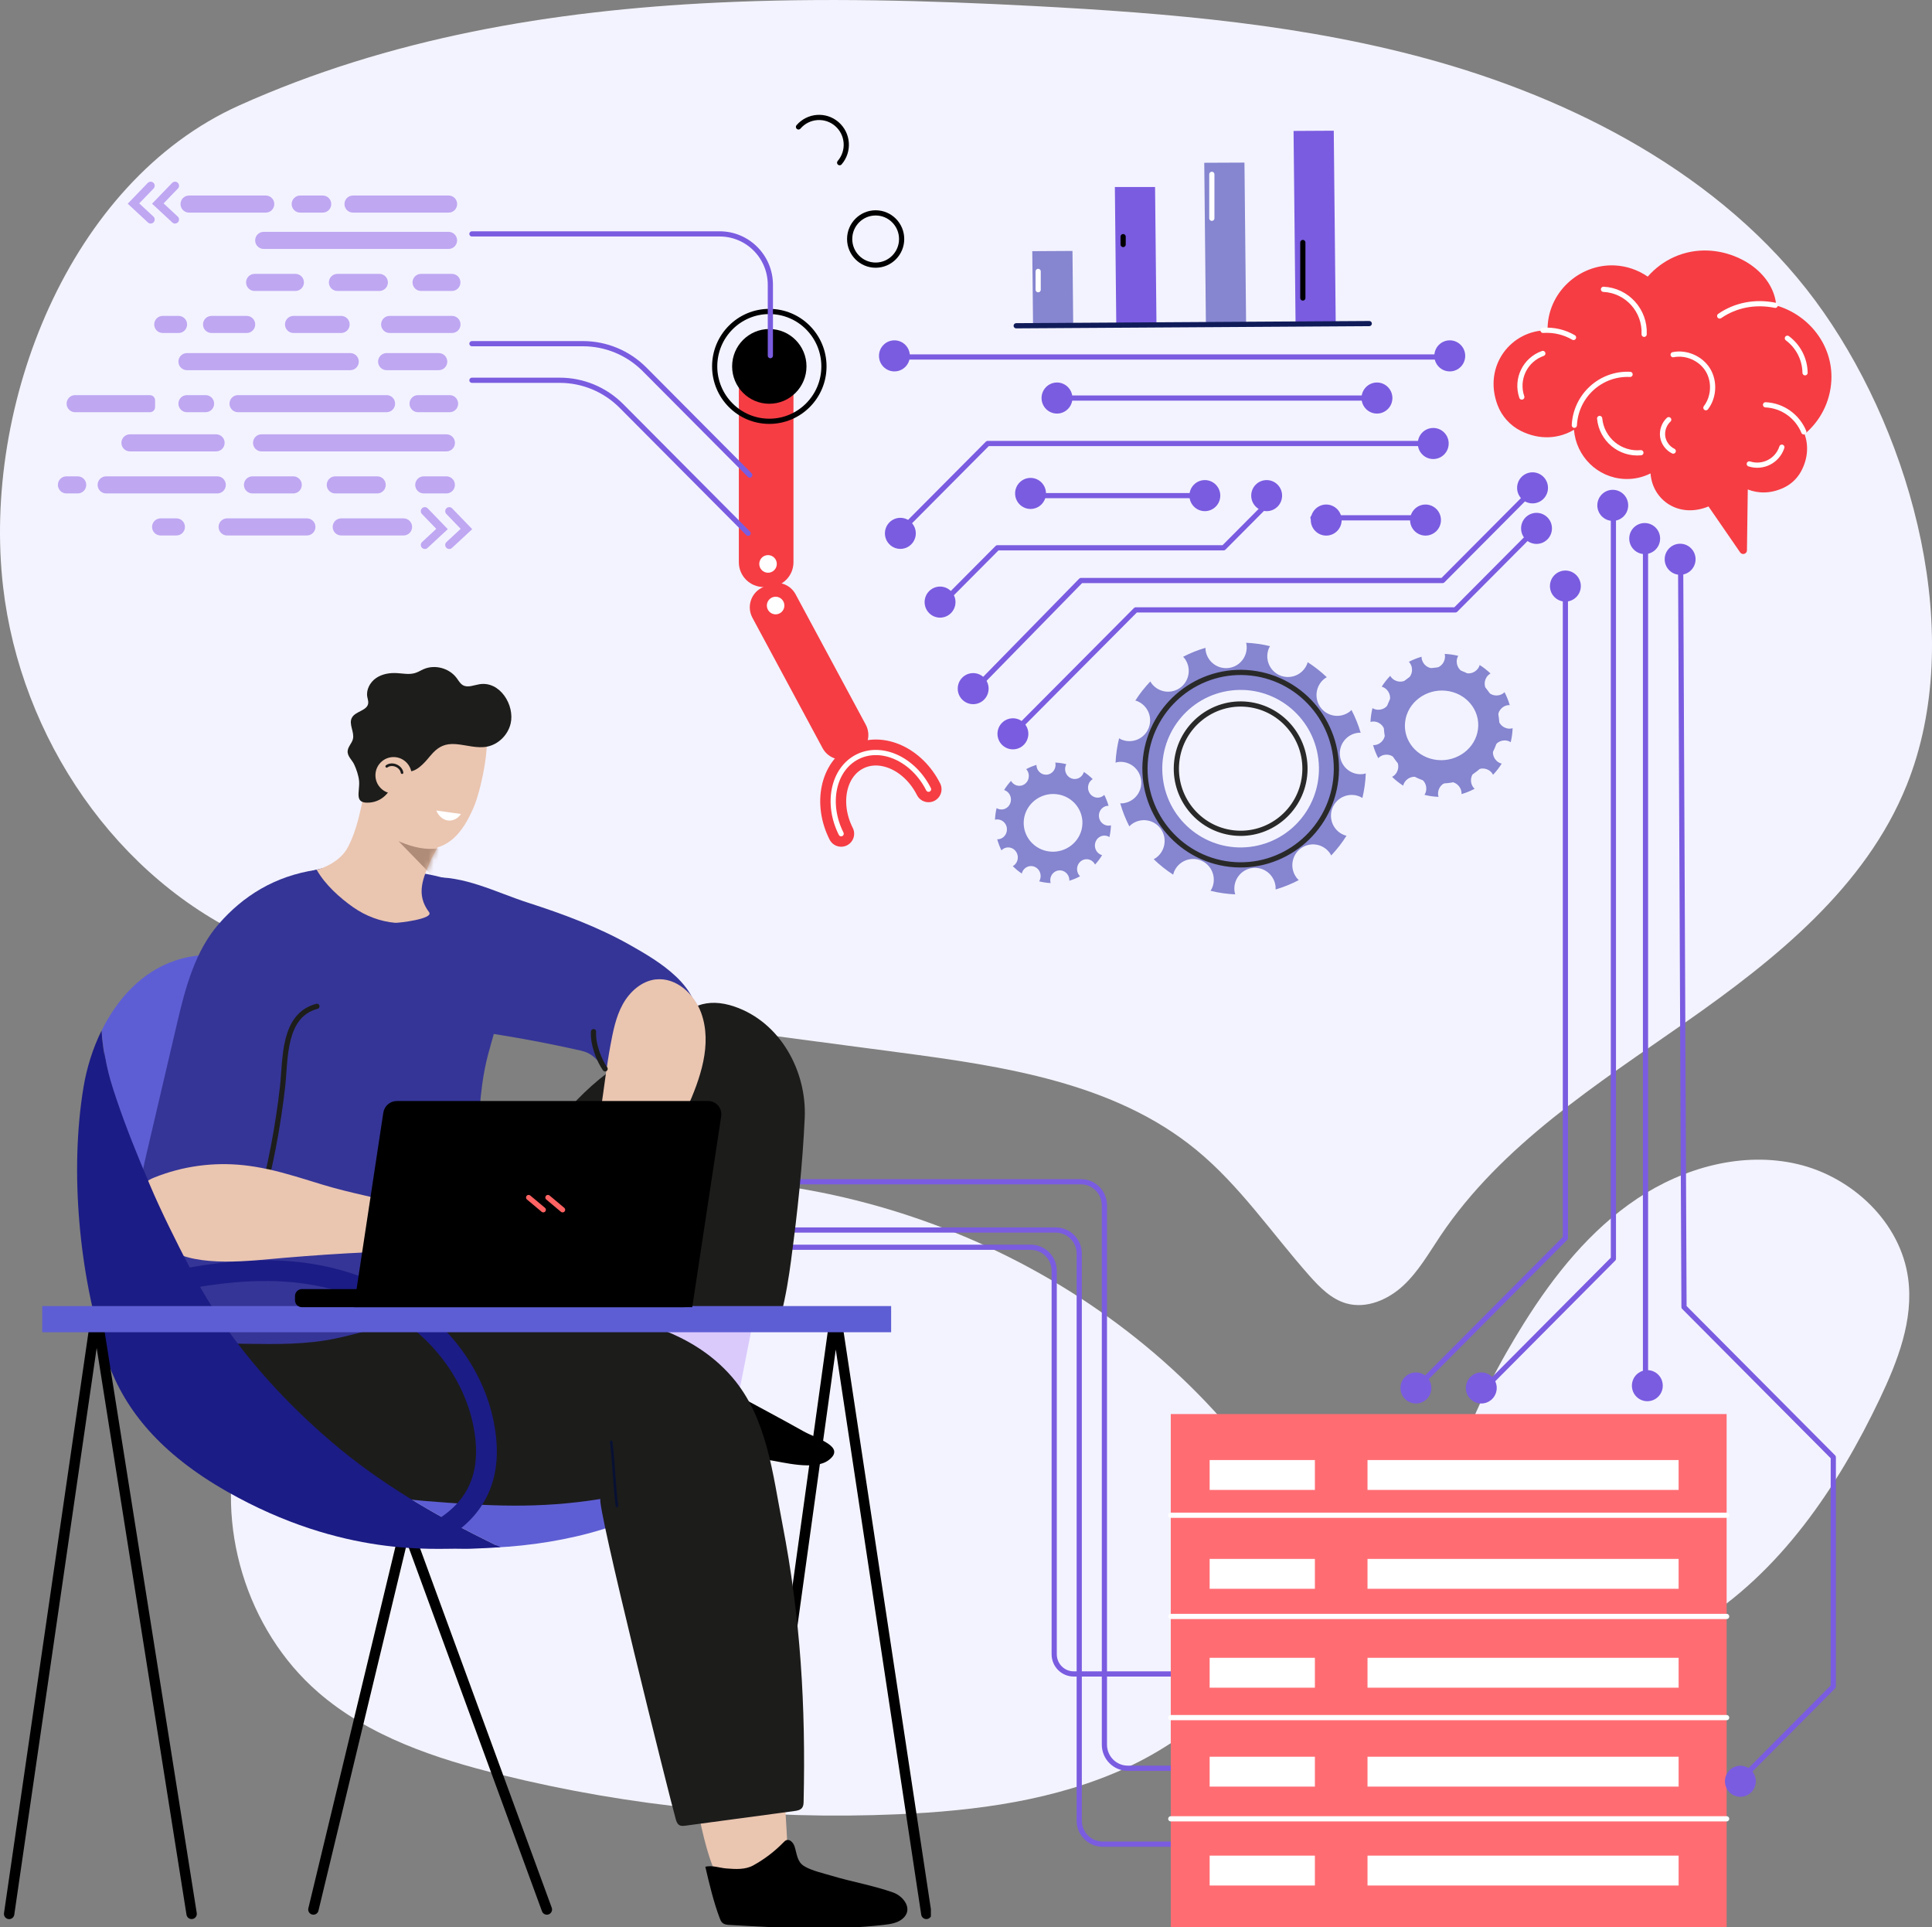 <svg width="372" height="371" viewBox="0 0 372 371" fill="none" xmlns="http://www.w3.org/2000/svg">
<rect x="0" y="0" width="372" height="371" fill="#808080" stroke="none"/>
<g clip-path="url(#clip0_319_914)">
<path d="M236.669 274.851C205.332 238.354 154.136 220.264 106.976 229.032C93.722 231.495 80.661 236.006 69.614 243.763C58.559 251.519 49.614 262.741 46.078 275.818C41.285 293.521 47.424 313.74 61.224 325.744C71.057 334.292 83.845 338.54 96.475 341.653C121.4 347.809 147.205 350.377 172.852 349.26C187.979 348.601 203.327 346.587 217.074 340.22C229.774 334.345 241.665 323.589 248.059 310.926C254.62 297.919 245.078 284.63 236.678 274.842L236.669 274.851Z" fill="#F3F3FF"/>
<path d="M293.477 254.659C299.247 245.451 306.213 236.763 315.236 230.747C324.26 224.732 335.58 221.619 346.125 224.099C356.67 226.579 365.967 235.329 367.409 246.12C368.482 254.105 365.395 262.029 361.939 269.293C353.812 286.363 342.748 302.729 326.714 312.658C313.961 320.555 286.934 328.69 279.634 309.73C272.932 292.308 284.515 268.959 293.468 254.668L293.477 254.659Z" fill="#F3F3FF"/>
<path d="M137.952 0.51C158.243 -0.466 178.727 0.088 198.912 1.152C225.209 2.533 251.674 4.705 277.004 11.934C305.456 20.06 333.873 35.327 351.173 60.172C368.227 84.655 378.694 122.445 367.11 151.193C359.23 170.752 341.895 184.656 324.665 196.713C307.435 208.77 289.097 220.405 277.356 237.897C275.131 241.213 273.125 244.757 270.205 247.474C267.285 250.192 263.143 251.986 259.299 250.931C256.353 250.121 254.093 247.809 252.061 245.513C244.866 237.378 238.701 228.215 230.31 221.337C214.541 208.401 193.212 205.253 173.028 202.588C150.283 199.58 127.539 196.564 104.795 193.556C86.844 191.181 65.63 188.376 49.007 181.059C22.393 169.327 3.932 141.951 0.59 112.92C-3.421 78.094 13.167 35.099 46.034 20.306C74.918 7.317 106.193 2.032 137.952 0.51Z" fill="#F3F3FF"/>
<path d="M228.507 355.012H212.315C209.826 355.012 207.803 352.98 207.803 350.474V241.327C207.803 238.82 205.781 236.789 203.292 236.789H139.087" stroke="#7A5CE0" stroke-linecap="round" stroke-linejoin="round"/>
<path d="M233.353 340.396H217.161C214.672 340.396 212.649 338.364 212.649 335.858V232.031C212.649 229.525 210.626 227.493 208.137 227.493H143.933" stroke="#7A5CE0" stroke-linecap="round" stroke-linejoin="round"/>
<path d="M228.067 322.244H206.748C204.663 322.244 202.983 320.547 202.983 318.453V244.642C202.983 242.136 200.961 240.104 198.472 240.104H119.72" stroke="#7A5CE0" stroke-linecap="round" stroke-linejoin="round"/>
<path d="M273.731 126.419C272.87 126.674 272.052 127 271.269 127.404C271.322 127.466 271.383 127.519 271.427 127.58C272.183 128.583 271.981 130.007 270.987 130.764C269.993 131.52 268.569 131.318 267.821 130.315C267.768 130.245 267.733 130.166 267.689 130.095C267.073 130.737 266.519 131.441 266.044 132.188C266.124 132.215 266.203 132.232 266.282 132.268C267.434 132.76 267.971 134.088 267.487 135.249C267.003 136.401 265.675 136.946 264.523 136.454C264.435 136.418 264.356 136.366 264.268 136.313C264.057 137.175 263.925 138.063 263.881 138.978C263.969 138.951 264.057 138.925 264.154 138.916C265.394 138.758 266.519 139.646 266.678 140.895C266.827 142.144 265.948 143.278 264.708 143.428C264.602 143.445 264.497 143.436 264.382 143.428C264.628 144.316 264.971 145.16 265.376 145.952C265.455 145.872 265.526 145.802 265.614 145.732C266.607 144.975 268.032 145.178 268.78 146.18C269.536 147.183 269.334 148.608 268.34 149.364C268.243 149.434 268.147 149.487 268.041 149.549C268.692 150.182 269.413 150.753 270.178 151.246C270.205 151.131 270.231 151.026 270.284 150.912C270.767 149.76 272.096 149.214 273.248 149.707C274.4 150.199 274.936 151.527 274.453 152.688C274.4 152.802 274.338 152.908 274.277 153.014C275.156 153.233 276.053 153.365 276.986 153.4C276.95 153.286 276.924 153.172 276.906 153.049C276.757 151.8 277.636 150.665 278.877 150.516C280.117 150.358 281.243 151.246 281.401 152.495C281.418 152.618 281.418 152.75 281.401 152.873C282.289 152.618 283.142 152.266 283.934 151.844C283.846 151.765 283.767 151.677 283.688 151.58C282.931 150.577 283.133 149.153 284.127 148.396C285.121 147.64 286.546 147.842 287.294 148.845C287.364 148.942 287.425 149.047 287.478 149.153C288.103 148.493 288.666 147.772 289.149 146.998C289.044 146.972 288.938 146.945 288.833 146.901C287.681 146.409 287.144 145.081 287.628 143.92C288.112 142.768 289.44 142.223 290.592 142.715C290.697 142.759 290.794 142.821 290.882 142.874C291.093 142.003 291.216 141.106 291.251 140.182C291.155 140.209 291.058 140.235 290.952 140.253C289.712 140.411 288.586 139.523 288.428 138.274C288.279 137.025 289.158 135.891 290.398 135.741C290.495 135.733 290.601 135.741 290.697 135.741C290.442 134.871 290.099 134.035 289.695 133.244C289.633 133.305 289.572 133.376 289.492 133.428C288.499 134.185 287.074 133.982 286.326 132.98C285.57 131.977 285.772 130.553 286.766 129.796C286.836 129.744 286.915 129.7 286.995 129.656C286.352 129.04 285.649 128.495 284.901 128.011C284.875 128.09 284.857 128.169 284.831 128.249C284.347 129.401 283.019 129.946 281.867 129.453C280.715 128.961 280.178 127.633 280.662 126.472C280.697 126.393 280.741 126.323 280.785 126.252C279.932 126.05 279.061 125.918 278.164 125.883C278.182 125.962 278.208 126.032 278.217 126.111C278.366 127.36 277.487 128.495 276.247 128.644C275.007 128.803 273.881 127.914 273.723 126.666C273.714 126.578 273.723 126.498 273.723 126.419H273.731ZM276.432 130.447C281.48 129.823 286.089 133.428 286.713 138.503C287.338 143.577 283.749 148.203 278.701 148.836C273.652 149.461 269.044 145.855 268.419 140.781C267.795 135.706 271.383 131.08 276.432 130.447Z" fill="#8585D0"/>
<path d="M276.335 150.744C282.43 151.43 287.936 147.007 288.622 140.877C289.308 134.756 284.901 129.216 278.806 128.53C272.711 127.844 267.206 132.267 266.52 138.388C265.834 144.509 270.24 150.05 276.335 150.736V150.744ZM270.557 138.925C271.005 135.249 274.523 132.575 278.393 132.971C282.263 133.367 285.042 136.673 284.585 140.35C284.136 144.026 280.618 146.699 276.748 146.303C272.879 145.908 270.099 142.601 270.557 138.925Z" fill="#8585D0"/>
<path d="M199.597 147.236C198.894 147.447 198.225 147.719 197.592 148.062C197.636 148.115 197.68 148.159 197.724 148.212C198.34 149.056 198.181 150.261 197.372 150.894C196.563 151.527 195.402 151.36 194.786 150.507C194.742 150.446 194.716 150.384 194.672 150.322C194.171 150.868 193.722 151.457 193.335 152.09C193.397 152.108 193.467 152.125 193.529 152.152C194.47 152.565 194.91 153.691 194.514 154.667C194.118 155.643 193.036 156.092 192.095 155.678C192.025 155.643 191.954 155.599 191.893 155.564C191.717 156.294 191.611 157.041 191.585 157.806C191.655 157.789 191.734 157.763 191.814 157.754C192.825 157.631 193.749 158.378 193.872 159.425C193.995 160.471 193.282 161.43 192.271 161.562C192.183 161.57 192.095 161.562 192.007 161.562C192.218 162.309 192.491 163.022 192.825 163.699C192.887 163.637 192.948 163.567 193.019 163.514C193.828 162.881 194.989 163.048 195.604 163.901C196.22 164.745 196.062 165.95 195.253 166.583C195.173 166.645 195.094 166.689 195.006 166.733C195.543 167.269 196.123 167.753 196.748 168.166C196.774 168.07 196.792 167.982 196.827 167.885C197.223 166.909 198.304 166.46 199.246 166.873C200.187 167.287 200.626 168.413 200.231 169.389C200.187 169.485 200.143 169.573 200.09 169.661C200.802 169.846 201.541 169.96 202.297 169.995C202.271 169.899 202.245 169.802 202.236 169.696C202.104 168.641 202.825 167.691 203.837 167.559C204.848 167.436 205.772 168.184 205.895 169.23C205.903 169.336 205.903 169.441 205.895 169.547C206.616 169.327 207.311 169.046 207.962 168.685C207.891 168.615 207.821 168.544 207.759 168.465C207.144 167.621 207.302 166.416 208.111 165.783C208.92 165.15 210.081 165.317 210.697 166.17C210.758 166.249 210.802 166.346 210.846 166.434C211.356 165.88 211.814 165.273 212.21 164.622C212.122 164.596 212.034 164.578 211.946 164.534C211.005 164.121 210.565 162.995 210.961 162.019C211.356 161.043 212.438 160.594 213.379 161.008C213.467 161.043 213.538 161.096 213.617 161.148C213.784 160.41 213.889 159.653 213.907 158.879C213.828 158.897 213.749 158.923 213.661 158.932C212.649 159.055 211.726 158.308 211.603 157.261C211.471 156.206 212.192 155.256 213.203 155.124C213.283 155.115 213.371 155.124 213.45 155.124C213.239 154.385 212.957 153.682 212.623 153.014C212.57 153.066 212.517 153.119 212.456 153.172C211.647 153.805 210.486 153.638 209.87 152.785C209.254 151.941 209.413 150.736 210.222 150.103C210.283 150.059 210.345 150.023 210.407 149.988C209.879 149.469 209.307 149.003 208.692 148.599C208.674 148.669 208.656 148.731 208.63 148.801C208.234 149.777 207.152 150.226 206.211 149.812C205.27 149.399 204.83 148.273 205.226 147.297C205.253 147.227 205.288 147.174 205.323 147.112C204.628 146.937 203.916 146.831 203.186 146.796C203.203 146.857 203.221 146.919 203.23 146.989C203.362 148.045 202.64 148.995 201.629 149.126C200.618 149.25 199.694 148.502 199.571 147.455C199.571 147.385 199.571 147.315 199.571 147.244L199.597 147.236ZM201.805 150.639C205.921 150.12 209.685 153.172 210.204 157.463C210.723 161.746 207.812 165.642 203.696 166.161C199.58 166.68 195.815 163.628 195.297 159.337C194.778 155.054 197.689 151.158 201.805 150.639Z" fill="#8585D0"/>
<path d="M201.902 166.636C206.273 167.155 210.213 163.892 210.688 159.345C211.163 154.808 207.997 150.683 203.626 150.164C199.254 149.645 195.314 152.908 194.839 157.455C194.364 161.993 197.53 166.117 201.902 166.636ZM197.143 157.798C197.495 154.755 200.31 152.547 203.406 152.882C206.502 153.216 208.735 155.968 208.384 159.011C208.032 162.054 205.217 164.261 202.122 163.927C199.026 163.593 196.792 160.84 197.143 157.798Z" fill="#8585D0"/>
<path d="M232.13 124.704C230.617 125.144 229.166 125.725 227.803 126.437C227.9 126.542 228.005 126.63 228.084 126.745C229.412 128.504 229.061 131.019 227.31 132.347C225.56 133.675 223.062 133.332 221.734 131.564C221.638 131.441 221.576 131.3 221.497 131.177C220.415 132.312 219.448 133.543 218.603 134.862C218.744 134.906 218.885 134.932 219.025 134.994C221.048 135.856 221.998 138.204 221.136 140.235C220.283 142.267 217.944 143.217 215.921 142.364C215.762 142.293 215.622 142.205 215.481 142.117C215.103 143.639 214.874 145.204 214.795 146.805C214.953 146.761 215.112 146.717 215.279 146.69C217.46 146.418 219.448 147.974 219.72 150.173C219.993 152.363 218.445 154.359 216.264 154.632C216.07 154.658 215.886 154.649 215.701 154.641C216.141 156.197 216.73 157.683 217.451 159.082C217.583 158.95 217.715 158.809 217.864 158.695C219.615 157.367 222.112 157.71 223.441 159.477C224.769 161.236 224.417 163.752 222.667 165.079C222.499 165.203 222.324 165.299 222.139 165.396C223.291 166.513 224.549 167.516 225.894 168.377C225.947 168.184 225.991 167.99 226.07 167.797C226.923 165.765 229.263 164.816 231.286 165.669C233.309 166.531 234.259 168.879 233.397 170.91C233.309 171.112 233.194 171.306 233.08 171.482C234.619 171.869 236.211 172.097 237.838 172.168C237.777 171.965 237.724 171.763 237.698 171.552C237.425 169.362 238.973 167.366 241.154 167.093C243.335 166.821 245.323 168.377 245.596 170.567C245.622 170.787 245.622 171.007 245.613 171.227C247.179 170.769 248.674 170.163 250.072 169.424C249.923 169.283 249.773 169.134 249.641 168.958C248.313 167.199 248.665 164.684 250.415 163.356C252.166 162.028 254.663 162.371 255.991 164.138C256.123 164.314 256.22 164.499 256.317 164.684C257.416 163.523 258.41 162.248 259.263 160.885C259.07 160.832 258.885 160.788 258.7 160.709C256.677 159.847 255.728 157.499 256.59 155.467C257.443 153.436 259.782 152.486 261.805 153.339C261.99 153.418 262.157 153.524 262.324 153.62C262.693 152.09 262.913 150.507 262.975 148.889C262.799 148.933 262.632 148.986 262.447 149.012C260.266 149.285 258.278 147.728 258.006 145.53C257.733 143.34 259.281 141.343 261.462 141.071C261.638 141.044 261.814 141.053 261.99 141.062C261.541 139.523 260.943 138.054 260.222 136.674C260.108 136.788 260.002 136.902 259.87 136.999C258.12 138.327 255.622 137.984 254.294 136.216C252.966 134.457 253.318 131.942 255.068 130.614C255.2 130.518 255.341 130.447 255.473 130.368C254.338 129.286 253.107 128.319 251.787 127.475C251.743 127.615 251.717 127.756 251.655 127.888C250.802 129.92 248.463 130.869 246.44 130.016C244.417 129.154 243.467 126.806 244.329 124.775C244.391 124.634 244.47 124.511 244.54 124.388C243.045 124.027 241.506 123.807 239.931 123.737C239.958 123.869 240.002 124.001 240.019 124.133C240.292 126.323 238.744 128.319 236.563 128.592C234.382 128.864 232.394 127.308 232.121 125.109C232.104 124.959 232.121 124.819 232.113 124.669L232.13 124.704ZM237.02 132.927C245.288 131.898 252.825 137.799 253.845 146.11C254.866 154.421 248.999 161.993 240.732 163.022C232.464 164.051 224.927 158.15 223.907 149.839C222.886 141.528 228.753 133.956 237.02 132.927Z" fill="#8585D0"/>
<path d="M236.836 166.381C246.932 167.515 256.071 160.181 257.205 150.032C258.34 139.883 251.04 130.702 240.943 129.559C230.846 128.416 221.708 135.75 220.573 145.908C219.439 156.056 226.739 165.246 236.836 166.381ZM226.58 146.585C227.337 139.769 233.476 134.835 240.266 135.601C247.047 136.366 251.954 142.531 251.189 149.355C250.433 156.171 244.294 161.104 237.504 160.339C230.723 159.574 225.815 153.409 226.58 146.585Z" stroke="#292929" stroke-linecap="round" stroke-linejoin="round"/>
<path d="M153.748 24.431C155.639 22.232 158.946 21.986 161.136 23.885C163.326 25.785 163.572 29.109 161.672 31.317" stroke="black" stroke-linecap="round" stroke-linejoin="round"/>
<path d="M168.603 51.042C171.367 51.042 173.608 48.79 173.608 46.012C173.608 43.234 171.367 40.982 168.603 40.982C165.839 40.982 163.599 43.234 163.599 46.012C163.599 48.79 165.839 51.042 168.603 51.042Z" stroke="black" stroke-linecap="round" stroke-linejoin="round"/>
<path d="M297.98 63.583C297.874 56.354 304.093 50.77 310.9 51.095C313.266 51.21 315.438 52.001 317.268 53.25C320.109 49.987 324.339 48.008 328.974 48.237C335.342 48.545 341.498 52.872 342.017 58.808C348.253 60.593 352.95 66.406 352.624 73.196C352.422 77.391 350.452 81.075 347.47 83.564C348.227 85.719 348.148 88.243 346.776 90.767C346.037 92.121 344.876 93.212 343.486 93.871C340.944 95.076 338.552 95.014 336.529 94.223L336.371 105.937C336.362 106.641 335.456 106.913 335.06 106.342L328.965 97.495C323.284 99.834 318.183 96.325 317.804 91.136C316.292 91.892 314.585 92.288 312.782 92.2C307.567 91.954 303.468 87.829 303.064 82.729C300.214 84.435 296.502 84.795 292.809 82.94C290.768 81.911 289.159 80.126 288.349 77.98C285.491 70.39 291.032 63.487 297.98 63.592V63.583Z" fill="#F63D44"/>
<path d="M339.95 77.927C343.31 78.085 346.116 80.213 347.321 83.142" stroke="white" stroke-linecap="round" stroke-linejoin="round"/>
<path d="M303.134 81.867C303.406 76.186 308.209 71.797 313.864 72.07" stroke="white" stroke-linecap="round" stroke-linejoin="round"/>
<path d="M297.101 63.592C299.264 63.451 301.278 63.97 302.976 64.964" stroke="white" stroke-linecap="round" stroke-linejoin="round"/>
<path d="M308.745 55.695C313.283 55.915 316.793 59.793 316.573 64.357" stroke="white" stroke-linecap="round" stroke-linejoin="round"/>
<path d="M315.949 87.152C311.947 87.53 308.385 84.575 308.007 80.556" stroke="white" stroke-linecap="round" stroke-linejoin="round"/>
<path d="M293.019 76.432C291.832 72.993 293.644 69.238 297.065 68.042" stroke="white" stroke-linecap="round" stroke-linejoin="round"/>
<path d="M343.09 86.088C342.246 88.718 339.44 90.151 336.819 89.307" stroke="white" stroke-linecap="round" stroke-linejoin="round"/>
<path d="M331.12 60.831C334.137 58.738 337.945 57.981 341.815 58.773" stroke="white" stroke-linecap="round" stroke-linejoin="round"/>
<path d="M344.154 65.114C346.177 66.626 347.514 69.027 347.558 71.762" stroke="white" stroke-linecap="round" stroke-linejoin="round"/>
<path d="M322.158 68.279C324.691 67.769 327.47 68.983 328.834 71.19C330.197 73.398 330.039 76.441 328.464 78.49" stroke="white" stroke-linecap="round" stroke-linejoin="round"/>
<path d="M321.305 80.794C320.425 81.603 319.977 82.861 320.144 84.048C320.311 85.235 321.103 86.317 322.176 86.836" stroke="white" stroke-linecap="round" stroke-linejoin="round"/>
<path d="M256.81 25.161L257.188 62.282L249.457 62.317L249.07 25.205L256.81 25.161Z" fill="#7A5CE0"/>
<path d="M239.616 31.299L239.932 62.37L232.193 62.414L231.876 31.334L239.616 31.299Z" fill="#8585D0"/>
<path d="M214.663 36.004L214.936 62.502L222.675 62.467L222.403 36.004H214.663Z" fill="#7A5CE0"/>
<path d="M206.501 48.307L206.642 62.554L198.911 62.59L198.762 48.351L206.501 48.307Z" fill="#8585D0"/>
<path d="M263.644 62.291L195.666 62.713" stroke="#101C59" stroke-linecap="round" stroke-linejoin="round"/>
<path d="M233.336 33.559V42.02" stroke="white" stroke-linecap="round" stroke-linejoin="round"/>
<path d="M250.855 46.68V57.366" stroke="black" stroke-linecap="round" stroke-linejoin="round"/>
<path d="M199.896 52.247V55.774" stroke="white" stroke-linecap="round" stroke-linejoin="round"/>
<path d="M216.256 45.555V47.068" stroke="black" stroke-linecap="round" stroke-linejoin="round"/>
<path d="M105.771 192.518C105.867 191.137 105.771 189.739 105.48 188.385" stroke="#1D1D1B" stroke-linecap="round" stroke-linejoin="round"/>
<path d="M295.297 94.135L277.768 111.75H208.146L186.527 133.85" stroke="#7A5CE0" stroke-linecap="round" stroke-linejoin="round"/>
<path d="M295.851 101.716L280.24 117.405H218.691L194.856 141.361" stroke="#7A5CE0" stroke-linecap="round" stroke-linejoin="round"/>
<path d="M279.149 68.719H172.218" stroke="#7A5CE0" stroke-linecap="round" stroke-linejoin="round"/>
<path d="M275.966 85.376H190.178L172.104 103.545" stroke="#7A5CE0" stroke-linecap="round" stroke-linejoin="round"/>
<path d="M245.165 95.841L235.605 105.453H192.051L179.835 117.73" stroke="#7A5CE0" stroke-linecap="round" stroke-linejoin="round"/>
<path d="M196.73 95.41H231.99" stroke="#7A5CE0" stroke-linecap="round" stroke-linejoin="round"/>
<path d="M265.13 76.626H203.52" stroke="#7A5CE0" stroke-linecap="round" stroke-linejoin="round"/>
<path d="M252.808 99.684H275.323" stroke="#7A5CE0" stroke-linecap="round" stroke-linejoin="round"/>
<path d="M282.122 68.508C282.122 70.162 280.794 71.498 279.15 71.498C277.505 71.498 276.177 70.162 276.177 68.508C276.177 66.855 277.505 65.518 279.15 65.518C280.794 65.518 282.122 66.855 282.122 68.508Z" fill="#7A5CE0"/>
<path d="M175.191 68.508C175.191 70.162 173.863 71.498 172.218 71.498C170.573 71.498 169.245 70.162 169.245 68.508C169.245 66.855 170.573 65.518 172.218 65.518C173.863 65.518 175.191 66.855 175.191 68.508Z" fill="#7A5CE0"/>
<path d="M274.48 103.105C276.121 103.105 277.452 101.766 277.452 100.115C277.452 98.464 276.121 97.125 274.48 97.125C272.838 97.125 271.507 98.464 271.507 100.115C271.507 101.766 272.838 103.105 274.48 103.105Z" fill="#7A5CE0"/>
<path d="M231.989 98.4C233.631 98.4 234.962 97.062 234.962 95.41C234.962 93.759 233.631 92.42 231.989 92.42C230.348 92.42 229.017 93.759 229.017 95.41C229.017 97.062 230.348 98.4 231.989 98.4Z" fill="#7A5CE0"/>
<path d="M246.863 95.41C246.863 97.064 245.534 98.4 243.89 98.4C242.245 98.4 240.917 97.064 240.917 95.41C240.917 93.757 242.245 92.42 243.89 92.42C245.534 92.42 246.863 93.757 246.863 95.41Z" fill="#7A5CE0"/>
<path d="M198.428 97.978C200.07 97.978 201.401 96.639 201.401 94.988C201.401 93.337 200.07 91.998 198.428 91.998C196.786 91.998 195.455 93.337 195.455 94.988C195.455 96.639 196.786 97.978 198.428 97.978Z" fill="#7A5CE0"/>
<path d="M190.354 132.567C190.354 134.22 189.026 135.557 187.381 135.557C185.736 135.557 184.408 134.22 184.408 132.567C184.408 130.913 185.736 129.576 187.381 129.576C189.026 129.576 190.354 130.913 190.354 132.567Z" fill="#7A5CE0"/>
<path d="M195.032 144.254C196.674 144.254 198.005 142.915 198.005 141.264C198.005 139.613 196.674 138.274 195.032 138.274C193.391 138.274 192.06 139.613 192.06 141.264C192.06 142.915 193.391 144.254 195.032 144.254Z" fill="#7A5CE0"/>
<path d="M181.004 118.9C182.646 118.9 183.977 117.561 183.977 115.91C183.977 114.259 182.646 112.92 181.004 112.92C179.362 112.92 178.031 114.259 178.031 115.91C178.031 117.561 179.362 118.9 181.004 118.9Z" fill="#7A5CE0"/>
<path d="M255.359 103.105C257 103.105 258.331 101.766 258.331 100.115C258.331 98.464 257 97.125 255.359 97.125C253.717 97.125 252.386 98.464 252.386 100.115C252.386 101.766 253.717 103.105 255.359 103.105Z" fill="#7A5CE0"/>
<path d="M278.939 85.376C278.939 87.029 277.611 88.366 275.966 88.366C274.321 88.366 272.993 87.029 272.993 85.376C272.993 83.722 274.321 82.386 275.966 82.386C277.611 82.386 278.939 83.722 278.939 85.376Z" fill="#7A5CE0"/>
<path d="M298.824 101.716C298.824 103.369 297.496 104.706 295.852 104.706C294.207 104.706 292.879 103.369 292.879 101.716C292.879 100.062 294.207 98.726 295.852 98.726C297.496 98.726 298.824 100.062 298.824 101.716Z" fill="#7A5CE0"/>
<path d="M298.059 93.915C298.059 95.569 296.731 96.905 295.086 96.905C293.441 96.905 292.113 95.569 292.113 93.915C292.113 92.262 293.441 90.925 295.086 90.925C296.731 90.925 298.059 92.262 298.059 93.915Z" fill="#7A5CE0"/>
<path d="M265.13 79.615C266.772 79.615 268.103 78.277 268.103 76.625C268.103 74.974 266.772 73.635 265.13 73.635C263.488 73.635 262.157 74.974 262.157 76.625C262.157 78.277 263.488 79.615 265.13 79.615Z" fill="#7A5CE0"/>
<path d="M203.52 79.615C205.161 79.615 206.492 78.277 206.492 76.625C206.492 74.974 205.161 73.635 203.52 73.635C201.878 73.635 200.547 74.974 200.547 76.625C200.547 78.277 201.878 79.615 203.52 79.615Z" fill="#7A5CE0"/>
<path d="M173.361 105.665C175.003 105.665 176.334 104.326 176.334 102.674C176.334 101.023 175.003 99.684 173.361 99.684C171.72 99.684 170.389 101.023 170.389 102.674C170.389 104.326 171.72 105.665 173.361 105.665Z" fill="#7A5CE0"/>
<path d="M34.353 69.617C34.353 70.522 35.084 71.261 35.989 71.261H67.45C68.356 71.261 69.086 70.522 69.086 69.617C69.086 68.711 68.356 67.972 67.45 67.972H35.989C35.084 67.972 34.353 68.711 34.353 69.617Z" fill="#BFA7F2"/>
<path d="M84.487 67.972H74.434C73.528 67.972 72.798 68.711 72.798 69.617C72.798 70.522 73.528 71.261 74.434 71.261H84.487C85.392 71.261 86.123 70.522 86.123 69.617C86.123 68.711 85.392 67.972 84.487 67.972Z" fill="#BFA7F2"/>
<path d="M74.442 76.063H45.822C44.916 76.063 44.187 76.802 44.187 77.707C44.187 78.613 44.916 79.352 45.822 79.352H74.442C75.348 79.352 76.078 78.613 76.078 77.707C76.078 76.802 75.348 76.063 74.442 76.063Z" fill="#BFA7F2"/>
<path d="M78.849 77.707C78.849 78.613 79.579 79.352 80.484 79.352H86.58C87.486 79.352 88.216 78.613 88.216 77.707C88.216 76.802 87.486 76.063 86.58 76.063H80.484C79.579 76.063 78.849 76.802 78.849 77.707Z" fill="#BFA7F2"/>
<path d="M39.595 76.063H35.989C35.084 76.063 34.353 76.802 34.353 77.707C34.353 78.613 35.084 79.352 35.989 79.352H39.595C40.501 79.352 41.231 78.613 41.231 77.707C41.231 76.802 40.501 76.063 39.595 76.063Z" fill="#BFA7F2"/>
<path d="M28.874 76.063H14.459C13.553 76.063 12.823 76.802 12.823 77.707C12.823 78.613 13.553 79.352 14.459 79.352H28.874C29.42 79.352 29.86 78.912 29.86 78.367V77.056C29.86 76.511 29.42 76.072 28.874 76.072V76.063Z" fill="#BFA7F2"/>
<path d="M48.717 85.253C48.717 86.159 49.447 86.897 50.353 86.897H85.964C86.87 86.897 87.6 86.159 87.6 85.253C87.6 84.347 86.87 83.608 85.964 83.608H50.353C49.447 83.608 48.717 84.347 48.717 85.253Z" fill="#BFA7F2"/>
<path d="M23.378 85.253C23.378 86.159 24.108 86.897 25.014 86.897H41.619C42.525 86.897 43.255 86.159 43.255 85.253C43.255 84.347 42.525 83.608 41.619 83.608H25.014C24.108 83.608 23.378 84.347 23.378 85.253Z" fill="#BFA7F2"/>
<path d="M11.144 93.344C11.144 94.25 11.874 94.988 12.78 94.988H14.969C15.875 94.988 16.605 94.25 16.605 93.344C16.605 92.438 15.875 91.699 14.969 91.699H12.78C11.874 91.699 11.144 92.438 11.144 93.344Z" fill="#BFA7F2"/>
<path d="M18.795 93.344C18.795 94.25 19.525 94.988 20.431 94.988H41.847C42.753 94.988 43.483 94.25 43.483 93.344C43.483 92.438 42.753 91.699 41.847 91.699H20.431C19.525 91.699 18.795 92.438 18.795 93.344Z" fill="#BFA7F2"/>
<path d="M46.966 93.344C46.966 94.25 47.696 94.988 48.602 94.988H56.473C57.379 94.988 58.109 94.25 58.109 93.344C58.109 92.438 57.379 91.699 56.473 91.699H48.602C47.696 91.699 46.966 92.438 46.966 93.344Z" fill="#BFA7F2"/>
<path d="M62.912 93.344C62.912 94.25 63.642 94.988 64.548 94.988H72.64C73.546 94.988 74.275 94.25 74.275 93.344C74.275 92.438 73.546 91.699 72.64 91.699H64.548C63.642 91.699 62.912 92.438 62.912 93.344Z" fill="#BFA7F2"/>
<path d="M79.948 93.344C79.948 94.25 80.678 94.988 81.584 94.988H85.955C86.861 94.988 87.591 94.25 87.591 93.344C87.591 92.438 86.861 91.699 85.955 91.699H81.584C80.678 91.699 79.948 92.438 79.948 93.344Z" fill="#BFA7F2"/>
<path d="M29.279 101.435C29.279 102.34 30.009 103.079 30.915 103.079H33.976C34.882 103.079 35.612 102.34 35.612 101.435C35.612 100.529 34.882 99.79 33.976 99.79H30.915C30.009 99.79 29.279 100.529 29.279 101.435Z" fill="#BFA7F2"/>
<path d="M42.085 101.435C42.085 102.34 42.815 103.079 43.721 103.079H59.104C60.01 103.079 60.739 102.34 60.739 101.435C60.739 100.529 60.01 99.79 59.104 99.79H43.721C42.815 99.79 42.085 100.529 42.085 101.435Z" fill="#BFA7F2"/>
<path d="M64.056 101.435C64.056 102.34 64.786 103.079 65.692 103.079H77.715C78.62 103.079 79.35 102.34 79.35 101.435C79.35 100.529 78.62 99.79 77.715 99.79H65.692C64.786 99.79 64.056 100.529 64.056 101.435Z" fill="#BFA7F2"/>
<path d="M49.13 46.276C49.13 47.182 49.86 47.921 50.766 47.921H86.377C87.283 47.921 88.013 47.182 88.013 46.276C88.013 45.37 87.283 44.632 86.377 44.632H50.766C49.86 44.632 49.13 45.37 49.13 46.276Z" fill="#BFA7F2"/>
<path d="M62.147 37.64H57.793C56.887 37.64 56.157 38.379 56.157 39.285C56.157 40.191 56.887 40.929 57.793 40.929H62.147C63.053 40.929 63.783 40.191 63.783 39.285C63.783 38.379 63.053 37.64 62.147 37.64Z" fill="#BFA7F2"/>
<path d="M51.179 37.64H36.395C35.489 37.64 34.759 38.379 34.759 39.285C34.759 40.191 35.489 40.929 36.395 40.929H51.179C52.085 40.929 52.815 40.191 52.815 39.285C52.815 38.379 52.085 37.64 51.179 37.64Z" fill="#BFA7F2"/>
<path d="M66.324 39.285C66.324 40.191 67.054 40.929 67.96 40.929H86.386C87.292 40.929 88.022 40.191 88.022 39.285C88.022 38.379 87.292 37.64 86.386 37.64H67.96C67.054 37.64 66.324 38.379 66.324 39.285Z" fill="#BFA7F2"/>
<path d="M47.38 54.367C47.38 55.273 48.11 56.011 49.016 56.011H56.888C57.793 56.011 58.523 55.273 58.523 54.367C58.523 53.461 57.793 52.722 56.888 52.722H49.016C48.11 52.722 47.38 53.461 47.38 54.367Z" fill="#BFA7F2"/>
<path d="M63.325 54.367C63.325 55.273 64.055 56.011 64.961 56.011H73.053C73.959 56.011 74.689 55.273 74.689 54.367C74.689 53.461 73.959 52.722 73.053 52.722H64.961C64.055 52.722 63.325 53.461 63.325 54.367Z" fill="#BFA7F2"/>
<path d="M79.429 54.367C79.429 55.273 80.159 56.011 81.065 56.011H87.019C87.925 56.011 88.655 55.273 88.655 54.367C88.655 53.461 87.925 52.722 87.019 52.722H81.065C80.159 52.722 79.429 53.461 79.429 54.367Z" fill="#BFA7F2"/>
<path d="M54.873 62.458C54.873 63.364 55.603 64.102 56.509 64.102H65.691C66.597 64.102 67.327 63.364 67.327 62.458C67.327 61.552 66.597 60.813 65.691 60.813H56.509C55.603 60.813 54.873 61.552 54.873 62.458Z" fill="#BFA7F2"/>
<path d="M29.692 62.458C29.692 63.364 30.422 64.102 31.328 64.102H34.389C35.295 64.102 36.025 63.364 36.025 62.458C36.025 61.552 35.295 60.813 34.389 60.813H31.328C30.422 60.813 29.692 61.552 29.692 62.458Z" fill="#BFA7F2"/>
<path d="M39.086 62.458C39.086 63.364 39.816 64.102 40.722 64.102H47.503C48.409 64.102 49.139 63.364 49.139 62.458C49.139 61.552 48.409 60.813 47.503 60.813H40.722C39.816 60.813 39.086 61.552 39.086 62.458Z" fill="#BFA7F2"/>
<path d="M73.378 62.458C73.378 63.364 74.108 64.102 75.014 64.102H87.037C87.943 64.102 88.673 63.364 88.673 62.458C88.673 61.552 87.943 60.813 87.037 60.813H75.014C74.108 60.813 73.378 61.552 73.378 62.458Z" fill="#BFA7F2"/>
<path d="M29.016 43.04C28.831 43.04 28.638 42.969 28.488 42.829L24.592 39.214L28.453 35.213C28.752 34.905 29.244 34.896 29.552 35.195C29.86 35.494 29.869 35.987 29.57 36.294L26.808 39.153L29.535 41.685C29.851 41.976 29.869 42.468 29.579 42.785C29.429 42.952 29.218 43.031 29.007 43.031L29.016 43.04Z" fill="#BFA7F2"/>
<path d="M33.703 43.04C33.519 43.04 33.325 42.969 33.176 42.829L29.279 39.214L33.14 35.213C33.439 34.905 33.932 34.896 34.24 35.195C34.548 35.494 34.556 35.987 34.257 36.294L31.496 39.153L34.222 41.685C34.539 41.976 34.556 42.468 34.266 42.785C34.117 42.952 33.906 43.031 33.694 43.031L33.703 43.04Z" fill="#BFA7F2"/>
<path d="M86.501 105.682C86.289 105.682 86.087 105.594 85.929 105.436C85.639 105.119 85.656 104.627 85.973 104.337L88.699 101.804L85.946 98.946C85.647 98.638 85.656 98.145 85.964 97.846C86.272 97.547 86.764 97.556 87.063 97.864L90.924 101.865L87.028 105.48C86.879 105.621 86.694 105.691 86.501 105.691V105.682Z" fill="#BFA7F2"/>
<path d="M81.804 105.682C81.593 105.682 81.391 105.594 81.233 105.436C80.942 105.119 80.96 104.627 81.276 104.337L84.003 101.804L81.241 98.946C80.942 98.638 80.951 98.145 81.259 97.846C81.567 97.547 82.059 97.556 82.358 97.864L86.219 101.865L82.323 105.48C82.174 105.621 81.989 105.691 81.795 105.691L81.804 105.682Z" fill="#BFA7F2"/>
<path d="M148.005 68.464H147.037C144.4 68.464 142.262 70.602 142.262 73.24V108.233C142.262 110.87 144.4 113.008 147.037 113.008H148.005C150.643 113.008 152.781 110.87 152.781 108.233V73.24C152.781 70.602 150.643 68.464 148.005 68.464Z" fill="#F63D44"/>
<path d="M165.006 145.204L164.065 145.714C162.024 146.822 159.483 146.057 158.383 144.017L144.874 118.918C143.774 116.869 144.531 114.318 146.563 113.21L147.504 112.7C149.544 111.592 152.086 112.357 153.185 114.398L166.695 139.497C167.794 141.546 167.038 144.096 165.006 145.204Z" fill="#F63D44"/>
<path d="M161.963 160.498C159.035 154.693 160.424 148.071 165.077 145.705C169.721 143.34 175.86 146.128 178.789 151.932" stroke="#F63D44" stroke-width="5" stroke-linecap="round" stroke-linejoin="round"/>
<path d="M147.882 110.255C148.815 110.255 149.571 109.495 149.571 108.558C149.571 107.621 148.815 106.861 147.882 106.861C146.949 106.861 146.193 107.621 146.193 108.558C146.193 109.495 146.949 110.255 147.882 110.255Z" fill="white"/>
<path d="M151.031 116.57C151.031 117.511 150.274 118.267 149.342 118.267C148.41 118.267 147.653 117.502 147.653 116.57C147.653 115.637 148.41 114.872 149.342 114.872C150.274 114.872 151.031 115.637 151.031 116.57Z" fill="white"/>
<path d="M148.128 81.102C153.938 81.102 158.647 76.369 158.647 70.531C158.647 64.693 153.938 59.96 148.128 59.96C142.319 59.96 137.609 64.693 137.609 70.531C137.609 76.369 142.319 81.102 148.128 81.102Z" stroke="black" stroke-linecap="round" stroke-linejoin="round"/>
<path d="M148.128 77.725C152.082 77.725 155.287 74.504 155.287 70.531C155.287 66.558 152.082 63.337 148.128 63.337C144.174 63.337 140.969 66.558 140.969 70.531C140.969 74.504 144.174 77.725 148.128 77.725Z" fill="black"/>
<path d="M161.963 160.498C159.035 154.693 160.424 148.071 165.077 145.705C169.721 143.34 175.86 146.128 178.789 151.932" stroke="white" stroke-linecap="round" stroke-linejoin="round"/>
<path d="M148.331 68.464V54.842C148.331 49.416 143.96 45.027 138.568 45.027H90.872" stroke="#7A5CE0" stroke-linecap="round" stroke-linejoin="round"/>
<path d="M90.872 66.16H112.244C116.695 66.16 120.952 67.937 124.1 71.094L144.364 91.462" stroke="#7A5CE0" stroke-linecap="round" stroke-linejoin="round"/>
<path d="M90.872 73.205H107.785C112.236 73.205 116.492 74.981 119.641 78.138L144.048 102.666" stroke="#7A5CE0" stroke-linecap="round" stroke-linejoin="round"/>
<path d="M143.986 245.038L150.204 207.451C150.389 206.351 149.544 205.358 148.436 205.358H120.96" stroke="#FF6363" stroke-linecap="round" stroke-linejoin="round"/>
<path d="M332.457 272.213H225.429V371H332.457V272.213Z" fill="#FF6D73"/>
<path d="M332.457 291.692H225.429" stroke="white" stroke-linecap="round" stroke-linejoin="round"/>
<path d="M332.457 311.172H225.429" stroke="white" stroke-linecap="round" stroke-linejoin="round"/>
<path d="M332.457 330.651H225.429" stroke="white" stroke-linecap="round" stroke-linejoin="round"/>
<path d="M332.457 350.131H225.429" stroke="white" stroke-linecap="round" stroke-linejoin="round"/>
<path d="M253.177 357.219H232.913V362.971H253.177V357.219Z" fill="white"/>
<path d="M323.213 357.219H263.31V362.971H323.213V357.219Z" fill="white"/>
<path d="M253.177 338.179H232.913V343.931H253.177V338.179Z" fill="white"/>
<path d="M323.213 338.179H263.31V343.931H323.213V338.179Z" fill="white"/>
<path d="M253.177 319.139H232.913V324.891H253.177V319.139Z" fill="white"/>
<path d="M323.213 319.139H263.31V324.891H323.213V319.139Z" fill="white"/>
<path d="M253.177 300.1H232.913V305.851H253.177V300.1Z" fill="white"/>
<path d="M323.213 300.1H263.31V305.851H323.213V300.1Z" fill="white"/>
<path d="M253.177 281.069H232.913V286.82H253.177V281.069Z" fill="white"/>
<path d="M323.213 281.069H263.31V286.82H323.213V281.069Z" fill="white"/>
<path d="M301.409 115.813C303.051 115.813 304.382 114.475 304.382 112.823C304.382 111.172 303.051 109.833 301.409 109.833C299.767 109.833 298.437 111.172 298.437 112.823C298.437 114.475 299.767 115.813 301.409 115.813Z" fill="#7A5CE0"/>
<path d="M326.476 107.661C326.476 109.314 325.148 110.651 323.503 110.651C321.858 110.651 320.53 109.314 320.53 107.661C320.53 106.008 321.858 104.671 323.503 104.671C325.148 104.671 326.476 106.008 326.476 107.661Z" fill="#7A5CE0"/>
<path d="M319.651 103.677C319.651 105.33 318.323 106.667 316.678 106.667C315.033 106.667 313.705 105.33 313.705 103.677C313.705 102.024 315.033 100.687 316.678 100.687C318.323 100.687 319.651 102.024 319.651 103.677Z" fill="#7A5CE0"/>
<path d="M310.53 100.274C312.172 100.274 313.503 98.935 313.503 97.284C313.503 95.632 312.172 94.293 310.53 94.293C308.889 94.293 307.558 95.632 307.558 97.284C307.558 98.935 308.889 100.274 310.53 100.274Z" fill="#7A5CE0"/>
<path d="M323.591 106.183L324.25 251.625L352.993 280.514V324.671L335.649 342.11" stroke="#7A5CE0" stroke-linecap="round" stroke-linejoin="round"/>
<path d="M310.653 96.219V242.321L285.218 267.895" stroke="#7A5CE0" stroke-linecap="round" stroke-linejoin="round"/>
<path d="M316.836 103.431V264.236" stroke="#7A5CE0" stroke-linecap="round" stroke-linejoin="round"/>
<path d="M301.41 112.823V238.337L272.667 267.226" stroke="#7A5CE0" stroke-linecap="round" stroke-linejoin="round"/>
<path d="M272.632 270.181C274.274 270.181 275.605 268.842 275.605 267.191C275.605 265.54 274.274 264.201 272.632 264.201C270.99 264.201 269.659 265.54 269.659 267.191C269.659 268.842 270.99 270.181 272.632 270.181Z" fill="#7A5CE0"/>
<path d="M320.161 266.751C320.161 268.405 318.833 269.741 317.189 269.741C315.544 269.741 314.216 268.405 314.216 266.751C314.216 265.098 315.544 263.761 317.189 263.761C318.833 263.761 320.161 265.098 320.161 266.751Z" fill="#7A5CE0"/>
<path d="M335.104 345.892C336.745 345.892 338.076 344.553 338.076 342.902C338.076 341.251 336.745 339.912 335.104 339.912C333.462 339.912 332.131 341.251 332.131 342.902C332.131 344.553 333.462 345.892 335.104 345.892Z" fill="#7A5CE0"/>
<path d="M285.218 270.181C286.86 270.181 288.191 268.842 288.191 267.191C288.191 265.54 286.86 264.201 285.218 264.201C283.576 264.201 282.245 265.54 282.245 267.191C282.245 268.842 283.576 270.181 285.218 270.181Z" fill="#7A5CE0"/>
<g clip-path="url(#clip1_319_914)">
<path d="M144.839 368.441L160.582 254.993C160.609 254.624 161.154 254.597 161.207 254.967L178.366 368.432" stroke="black" stroke-width="2" stroke-linecap="round" stroke-linejoin="round"/>
<path d="M60.344 367.588L78.171 293.574L105.296 367.588" stroke="black" stroke-width="2" stroke-linecap="round" stroke-linejoin="round"/>
<path d="M20.801 262.275C20.625 261.791 20.441 261.316 20.282 260.824C20.441 261.316 20.616 261.8 20.801 262.275Z" fill="#7A5CE0"/>
<path d="M26.395 222.472C28.462 227.353 30.767 232.128 33.036 236.912C35.437 241.986 37.882 246.973 40.925 251.704C47.178 261.448 55.085 270.076 63.863 277.586C73.317 285.677 84.188 291.93 95.314 297.373C95.402 297.417 95.499 297.461 95.587 297.505C93.274 297.593 90.969 297.611 88.665 297.532C84.056 297.382 79.474 296.811 74.936 295.984C78.973 297.039 83.062 297.84 87.346 297.971C94.364 298.2 101.444 297.69 108.34 296.327C115.174 294.981 122.069 292.8 127.9 288.869C130.539 287.093 132.957 284.912 134.813 282.3C135.807 280.893 136.616 279.389 137.241 277.797C137.197 277.63 137.17 277.454 137.126 277.278C133.758 264.913 123.01 263.304 113.397 257.816C103.247 252.03 94.567 243.631 88.507 233.605C82.887 224.301 79.58 213.88 75.085 204.03C70.89 194.84 65.446 190.1 55.842 186.731C48.718 184.225 40.846 182.51 33.695 184.928C27.319 187.083 22.605 192.228 19.579 198.375C20.08 206.695 23.238 214.979 26.413 222.463L26.395 222.472Z" fill="#5E5ED4"/>
<path d="M127.557 243.622C127.61 238.785 127.469 234.388 128.718 229.569C130.371 223.193 135.262 219.71 141.365 217.74C142.702 217.309 144.18 217.002 145.499 217.494C147.021 218.066 147.997 219.57 148.595 221.1C150.512 226.025 149.519 231.547 148.489 236.736C146.194 248.354 143.898 259.971 141.603 271.58C141.471 272.248 141.277 273.004 140.679 273.321C140.222 273.567 139.659 273.479 139.149 273.374C133.995 272.345 128.964 270.691 124.197 268.466C126.203 269.399 127.539 244.695 127.557 243.613V243.622Z" fill="#DACAFC"/>
<path d="M140.063 312.227C143.88 311.145 145.789 310.802 149.474 309.343C149.474 326.219 151.84 354.669 151.761 359.523C147.02 360.06 143.318 361.819 138.524 361.871C134.769 356.023 133.238 339.472 131.11 333.07C130.617 331.592 128.48 324.205 126.088 315.798C130.776 314.742 135.428 313.546 140.055 312.236L140.063 312.227Z" fill="#EAC5B0"/>
<path d="M131.304 278.378C136.765 279.644 142.368 280.224 147.909 281.042C150.829 281.473 156.792 283.144 159.536 281.095C163.019 278.501 157.32 276.988 154.734 275.546C150.292 273.048 145.789 270.674 141.313 268.246C137.179 266.004 131.867 261.22 127.654 265.846C124.945 268.818 124.628 273.567 124.32 277.375C126.686 277.454 128.982 277.841 131.304 278.378Z" fill="black"/>
<path d="M42.974 258.59C45.498 250.578 56.923 248.74 63.986 249.312C78.665 250.49 93.388 250.86 107.988 252.056C119.879 253.032 132.825 255.618 141.005 265.151C147.689 272.942 148.762 283.663 150.662 293.425C154.162 311.497 155.148 328.444 154.734 346.763C154.725 347.194 154.708 347.651 154.453 348.003C154.118 348.451 153.503 348.565 152.949 348.636C145.965 349.577 138.991 350.518 132.007 351.45C131.594 351.503 131.146 351.556 130.785 351.336C130.389 351.098 130.231 350.615 130.108 350.175C129.017 346.402 114.619 288.72 115.631 288.561C103.573 290.487 94.039 289.924 81.875 288.948C73.273 288.254 64.531 286.758 57.029 282.484C49.782 278.342 40.054 267.868 42.974 258.599V258.59Z" fill="#1C1C1B"/>
<path d="M39.473 255.45C40.335 256.752 40.274 257.948 40.705 258.652C42.912 258.625 45.129 258.652 47.336 258.687C53.123 258.775 58.963 258.863 64.654 257.658C69.606 256.611 74.531 255.099 79.298 253.41C86.659 250.807 93.572 248.978 93.027 239.911C92.35 228.223 90.943 213.501 94.223 202.104C95.551 197.504 96.264 194.074 98.251 189.721C98.797 188.525 99.342 187.294 99.421 185.975C99.474 185.034 99.289 184.102 99.069 183.187C95.402 168.228 82.965 168.052 69.764 166.873C67.723 166.689 65.648 166.513 63.625 166.856C61.127 167.287 58.216 168.025 56.052 169.336C44.487 176.31 43.704 188.033 40.221 200.134C38.48 206.184 35.753 211.909 34.011 217.951C30.282 230.861 32.015 244.194 39.473 255.433V255.45Z" fill="#353597"/>
<path d="M155.015 359.347C156.431 360.148 158.56 360.622 160.081 361.08C164.013 362.267 168.094 362.944 171.972 364.316C174.004 365.037 175.948 367.596 173.74 369.408C172.773 370.2 171.471 370.393 170.24 370.543C160.398 371.686 150.451 371.132 140.556 370.569C140.02 370.543 139.43 370.49 139.043 370.103C138.823 369.883 138.709 369.593 138.595 369.303C137.39 366.137 136.563 362.592 135.807 359.356C137.135 359.031 138.533 359.585 139.87 359.69C141.603 359.822 143.485 359.963 145.068 359.083C147.196 357.905 149.158 356.41 150.855 354.669C151.013 354.51 151.181 354.335 151.383 354.255C152.069 353.974 152.746 354.721 152.984 355.434C153.441 356.815 153.459 358.362 154.76 359.189C154.848 359.242 154.927 359.295 155.024 359.347H155.015Z" fill="black"/>
<path d="M127.135 240.421C127.021 238.776 127.135 237.255 128.666 236.675C130.768 235.874 131.48 237.009 132.834 234.81C135.429 230.58 137.267 225.303 139.026 220.669C141.146 215.084 145.13 207.794 144.919 201.796C144.91 201.488 144.884 201.154 144.699 200.899C144.488 200.609 144.119 200.486 143.767 200.389C140.653 199.571 137.39 199.659 134.18 199.861C113.028 201.224 101.225 224.283 91.216 240.069C89.703 242.452 80.917 253.912 78.612 253.727C86.695 254.369 92.922 258.485 100.398 260.754C104.989 262.143 110.037 266.259 114.329 266.848C115.719 267.042 121.383 256.576 122.21 255.204C124.374 251.616 127.434 247.518 127.364 243.165C127.355 242.312 127.206 241.344 127.144 240.412L127.135 240.421Z" fill="#1C1C1B"/>
<path d="M152.35 242.417C151.867 245.997 151.321 249.435 150.433 252.927C150.354 253.234 150.275 253.551 150.064 253.78C149.729 254.149 149.175 254.202 148.674 254.175C147.627 254.114 146.607 253.806 145.578 253.612C139.158 252.372 128.48 256.717 123.538 250.702C122.544 249.497 122.227 247.87 122.016 246.322C120.503 235.1 124.074 224.134 123.924 212.859C123.845 206.835 126.071 203.203 129.114 198.287C132.034 193.573 136.141 191.973 141.409 193.767C150.284 196.792 155.367 206.246 154.945 215.234C154.523 224.301 153.555 233.394 152.342 242.417H152.35Z" fill="#1C1C1B"/>
<path d="M69.728 155.247C69.641 156.338 71.91 158.818 72.596 159.6C73.695 160.84 74.97 161.808 76.518 162.415C80.538 164.006 84.751 164.156 87.899 160.823C89.394 159.24 90.415 157.27 91.268 155.256C92.57 152.196 94.373 143.762 93.555 140.543C92.807 137.623 89.694 140.165 86.853 139.189C84.381 138.336 82.499 137.571 79.861 138.037C77.512 138.45 75.252 139.62 73.774 141.537C73.379 142.056 73.018 142.575 72.684 143.102C71.901 144.773 71.18 146.47 70.661 148.238C70.23 149.716 70.08 151.211 69.843 152.706C69.825 153.559 69.79 154.403 69.72 155.247H69.728Z" fill="#EAC5B0"/>
<path d="M68.058 174.683C70.397 176.327 73.282 177.418 76.123 177.647C76.668 177.691 83.608 176.908 82.614 175.597C80.01 172.141 81.435 169.063 83.062 165.317C83.308 164.736 85.498 161.192 85.27 160.797C85.208 160.682 85.129 160.577 85.023 160.48C84.505 159.979 83.687 159.987 82.965 159.979C80.257 159.943 77.724 159.09 75.525 157.507C74.478 156.76 73.537 155.872 72.631 154.948C72.112 154.421 71.171 152.583 70.388 152.521C70.318 152.521 70.256 152.556 70.195 152.583C69.271 156.303 68.823 159.565 66.967 163.127C65.533 165.88 61.989 167.252 60.977 167.436C62.569 170.268 65.384 172.81 68.058 174.692V174.683Z" fill="#EAC5B0"/>
<path d="M75.841 149.654C75.912 149.082 75.982 148.379 76.51 148.15C77.046 147.913 77.618 148.344 78.19 148.476C80.01 148.889 81.699 146.893 82.737 145.635C82.948 145.38 83.159 145.143 83.37 144.923C84.566 143.683 85.789 143.085 87.82 143.252C89.826 143.419 91.831 144.114 93.801 143.727C95.991 143.296 97.812 141.466 98.322 139.285C99.149 135.759 96.273 131.054 92.297 131.722C91.224 131.898 90.063 132.443 89.122 131.898C88.594 131.59 88.296 131.019 87.926 130.526C86.528 128.635 83.784 127.879 81.62 128.794C81.048 129.04 80.52 129.383 79.931 129.559C78.797 129.911 77.583 129.638 76.404 129.576C75.006 129.497 73.546 129.744 72.394 130.544C71.242 131.344 70.468 132.786 70.723 134.167C70.793 134.572 70.951 134.976 70.899 135.39C70.714 136.832 68.427 136.893 67.75 138.177C67.099 139.409 68.287 140.921 67.952 142.276C67.75 143.085 67.029 143.709 66.941 144.536C66.835 145.556 67.776 146.277 68.181 147.13C68.629 148.071 69.043 149.311 69.14 150.34C69.324 152.468 68.04 154.764 71.18 154.5C73.757 154.28 75.543 152.213 75.859 149.663L75.841 149.654Z" fill="#1D1D1B"/>
<path d="M115.463 204.645C116.704 206.14 117.715 207.671 121.277 207.433C125.798 207.134 130.195 204.821 132.781 201.04C133.502 199.984 134.092 198.815 134.259 197.548C135.288 189.941 126.765 185.007 121.321 181.929C115.085 178.403 108.339 175.923 101.541 173.733C95.516 171.79 89.21 168.421 82.719 168.949C82.552 168.967 82.376 168.993 82.209 169.037C82.279 169.881 82.323 170.725 82.332 171.57C85.296 176.257 87.143 181.824 88.339 187.232C89.113 190.733 90.846 194.76 90.494 198.366C97.671 199.36 104.813 200.661 111.884 202.262C113.722 202.675 114.646 203.652 115.472 204.645H115.463Z" fill="#353597"/>
<path d="M126.291 188.534C123.538 188.842 121.233 190.917 119.897 193.353C118.56 195.789 118.032 198.577 117.522 201.312C116.071 209.13 115.596 218.189 112.984 225.681C111.365 230.334 105.068 236.754 108.181 242.065C109.096 243.622 111.022 244.501 112.79 244.167C115.921 243.578 117.372 240.051 118.709 237.149C120.424 233.403 122.966 230.518 125.244 227.229C128.085 223.113 130.143 218.066 132.201 213.519C134.84 207.688 137.179 201.048 135.024 195.024C133.705 191.331 130.178 188.112 126.291 188.543V188.534Z" fill="#EAC5B0"/>
<mask id="mask0_319_914" style="mask-type:luminance" maskUnits="userSpaceOnUse" x="53" y="152" width="39" height="44">
<path d="M91.426 182.228C91.453 182.105 91.461 181.982 91.479 181.859C90.678 178.957 86.536 179.001 84.214 177.778C83.748 177.532 83.343 177.224 83 176.873C82.956 176.829 82.904 176.785 82.868 176.732C82.138 175.94 81.69 174.929 81.523 173.777C80.819 169.098 83.22 164.886 85.278 160.779C85.217 160.665 85.138 160.559 85.032 160.462C84.513 159.961 83.695 159.97 82.974 159.961C80.265 159.926 77.732 159.073 75.533 157.49C74.487 156.742 73.546 155.854 72.64 154.931C72.121 154.403 71.18 152.565 70.397 152.503C70.326 152.503 70.265 152.539 70.203 152.565C69.28 156.285 69.201 159.768 66.976 163.109C66.131 164.367 65.137 165.493 63.95 166.319C63.326 166.917 62.569 167.357 61.531 167.533C61.267 167.577 60.995 167.603 60.722 167.603C60.617 167.621 60.511 167.647 60.397 167.656C60.265 167.665 60.159 167.639 60.063 167.586C58.383 167.515 56.65 167.111 55.366 168.105C54.759 168.571 54.381 169.274 54.082 169.987C51.892 175.211 53.431 182.026 56.193 186.731C58.295 190.319 61.998 193.626 66.017 194.752C69.843 195.825 73.845 194.919 77.486 193.591C79.087 193.01 80.599 192.43 82.059 191.753C86.448 189.73 90.23 187.47 91.382 182.466C91.4 182.378 91.417 182.299 91.435 182.211L91.426 182.228Z" fill="white"/>
</mask>
<g mask="url(#mask0_319_914)">
<path d="M76.879 161.992C76.985 162.045 77.108 162.098 77.24 162.151C79.526 163.092 82.033 163.672 84.434 163.32C85.032 163.575 84.839 164.077 84.531 164.965C84.109 166.223 83.722 167.489 83.387 168.764C81.171 166.486 78.946 164.209 76.73 161.922C76.782 161.949 76.826 161.966 76.879 161.984V161.992Z" fill="#AF8C78"/>
</g>
<path d="M42.112 177.875C37.565 183.099 35.7 190.143 34.152 196.739C32.156 205.261 30.159 213.791 28.163 222.313C27.697 224.318 27.222 226.332 27.169 228.39C27.072 231.688 28.022 235.883 28.787 239.058C29.772 243.138 32.2 242.883 35.815 242.523C41.531 241.951 49.298 240.219 53.159 235.531C54.988 233.306 55.577 230.334 56.114 227.484C56.844 223.58 57.565 219.675 58.295 215.761C61.259 199.8 64.232 183.337 60.872 167.454C52.868 168.65 46.791 172.502 42.121 177.866L42.112 177.875Z" fill="#353597"/>
<path d="M61.021 193.723C54.416 195.455 55.005 203.951 54.407 209.183C53.528 216.922 52.059 224.6 50.019 232.11" stroke="#1D1D1B" stroke-linecap="round" stroke-linejoin="round"/>
<path d="M131.181 212.411C128.656 223.36 122.869 239.999 122.764 251.238" stroke="#081132" stroke-width="0.5" stroke-linecap="round" stroke-linejoin="round"/>
<path d="M84.012 156.03C84.407 157.059 85.278 157.815 86.228 157.947C87.178 158.079 88.172 157.595 88.761 156.698" fill="white"/>
<path d="M22.842 248.855C41.136 244.677 56.633 241.634 73.097 249.417C83.819 254.492 91.048 263.928 93.08 273.98C95.112 284.032 91.849 291.068 83.036 295.491" stroke="#1C1C86" stroke-width="4" stroke-linecap="round" stroke-linejoin="round"/>
<path d="M118.788 289.898C118.287 286.09 118.172 281.368 117.68 277.56" stroke="#081132" stroke-width="0.5" stroke-linecap="round" stroke-linejoin="round"/>
<path d="M123.019 254.923C111.242 253.12 103.67 254.703 88.507 254.703" stroke="#081132" stroke-width="0.5" stroke-linecap="round" stroke-linejoin="round"/>
<path d="M72.288 149.249C72.288 151.184 73.854 152.758 75.78 152.758C77.706 152.758 79.271 151.184 79.271 149.249C79.271 147.315 77.706 145.74 75.78 145.74C73.854 145.74 72.288 147.306 72.288 149.249Z" fill="#EAC5B0"/>
<path d="M96.396 297.848C96.308 297.804 95.393 297.417 95.305 297.373C84.179 291.93 73.308 285.677 63.854 277.586C55.076 270.084 47.169 261.448 40.916 251.704C37.882 246.973 35.437 241.986 33.027 236.912C30.758 232.119 28.453 227.353 26.386 222.472C23.22 214.988 20.063 206.703 19.552 198.384C17.864 201.822 16.694 205.569 16.078 209.298C13.396 225.435 15.234 245.214 20.274 260.815C20.432 261.308 20.625 261.783 20.793 262.266C24.152 271.553 30.933 279.846 43.634 287.084C66.149 299.915 84.003 297.989 88.612 298.147C90.916 298.226 94.083 297.945 96.396 297.848Z" fill="#1C1C86"/>
<path d="M51.593 225.075C55.138 225.849 58.612 226.992 62.086 228.047C67.609 229.727 73.203 230.694 78.806 232.198C80.397 232.629 82.016 233.042 83.669 233.06C86.501 233.086 89.245 231.934 92.078 231.873C95.868 231.785 99.571 233.913 101.629 237.079C105.094 242.408 99.351 240.984 95.728 240.931C92.904 240.887 90.081 240.852 87.266 240.808C76.176 240.65 65.683 241.212 54.557 242.153C48.515 242.663 37.97 244.088 32.596 240.482C29.984 238.732 25.674 230.202 28.075 227.651C28.524 227.177 29.148 226.904 29.755 226.658C35.199 224.477 41.092 223.685 46.932 224.31C48.506 224.477 50.054 224.749 51.593 225.083V225.075Z" fill="#EAC5B0"/>
<path d="M18.594 223.668C18.779 225.945 19.148 228.214 19.509 230.422C19.966 233.236 20.432 236.059 21.118 238.82C21.725 241.248 22.534 243.693 24.108 245.627C26.694 248.802 31.4 250.042 35.252 248.758C38.286 247.756 37.864 246.665 36.571 244.141C33.889 238.9 31.101 233.412 28.796 227.959C26.466 222.436 24.311 217.204 22.402 211.514C21.998 210.318 21.593 209.113 21.25 207.899C20.731 206.088 20.335 204.241 20.063 202.368C20.3 204.03 19.808 206.132 19.64 207.803C19.456 209.702 19.227 211.602 18.963 213.493C18.488 216.87 18.312 220.247 18.594 223.668Z" fill="#1C1C86"/>
<path d="M1.76 368.441L18.259 254.993C18.295 254.624 18.858 254.597 18.91 254.967L36.896 368.432" stroke="black" stroke-width="2" stroke-linecap="round" stroke-linejoin="round"/>
<path d="M171.586 251.423H8.128V256.462H171.586V251.423Z" fill="#5E5ED4"/>
<path d="M77.415 148.739C77.204 147.473 75.489 146.769 74.46 147.526" stroke="#1C1C1B" stroke-width="0.5" stroke-linecap="round" stroke-linejoin="round"/>
<path d="M131.717 248.16H58.137C57.398 248.16 56.8 248.758 56.8 249.497V250.306C56.8 251.044 57.398 251.642 58.137 251.642H131.717C132.455 251.642 133.054 251.044 133.054 250.306V249.497C133.054 248.758 132.455 248.16 131.717 248.16Z" fill="black"/>
<path d="M133.291 251.642H68.128L73.801 214.222C73.994 212.921 75.103 211.953 76.387 211.953H136.378C137.926 211.953 139.096 213.352 138.859 214.917L133.291 251.634V251.642Z" fill="black"/>
<path d="M105.499 230.527L108.322 232.893" stroke="#FF6363" stroke-linecap="round" stroke-linejoin="round"/>
<path d="M101.787 230.527L104.61 232.893" stroke="#FF6363" stroke-linecap="round" stroke-linejoin="round"/>
<path d="M114.285 198.595C114.109 201.04 115.41 204.214 116.51 205.762" stroke="#1D1D1B" stroke-linecap="round" stroke-linejoin="round"/>
</g>
</g>
<defs>
<clipPath id="clip0_319_914">
<rect width="372" height="371" fill="white"/>
</clipPath>
<clipPath id="clip1_319_914">
<rect width="178.357" height="242.813" fill="white" transform="translate(0.88 128.398)"/>
</clipPath>
</defs>
</svg>
